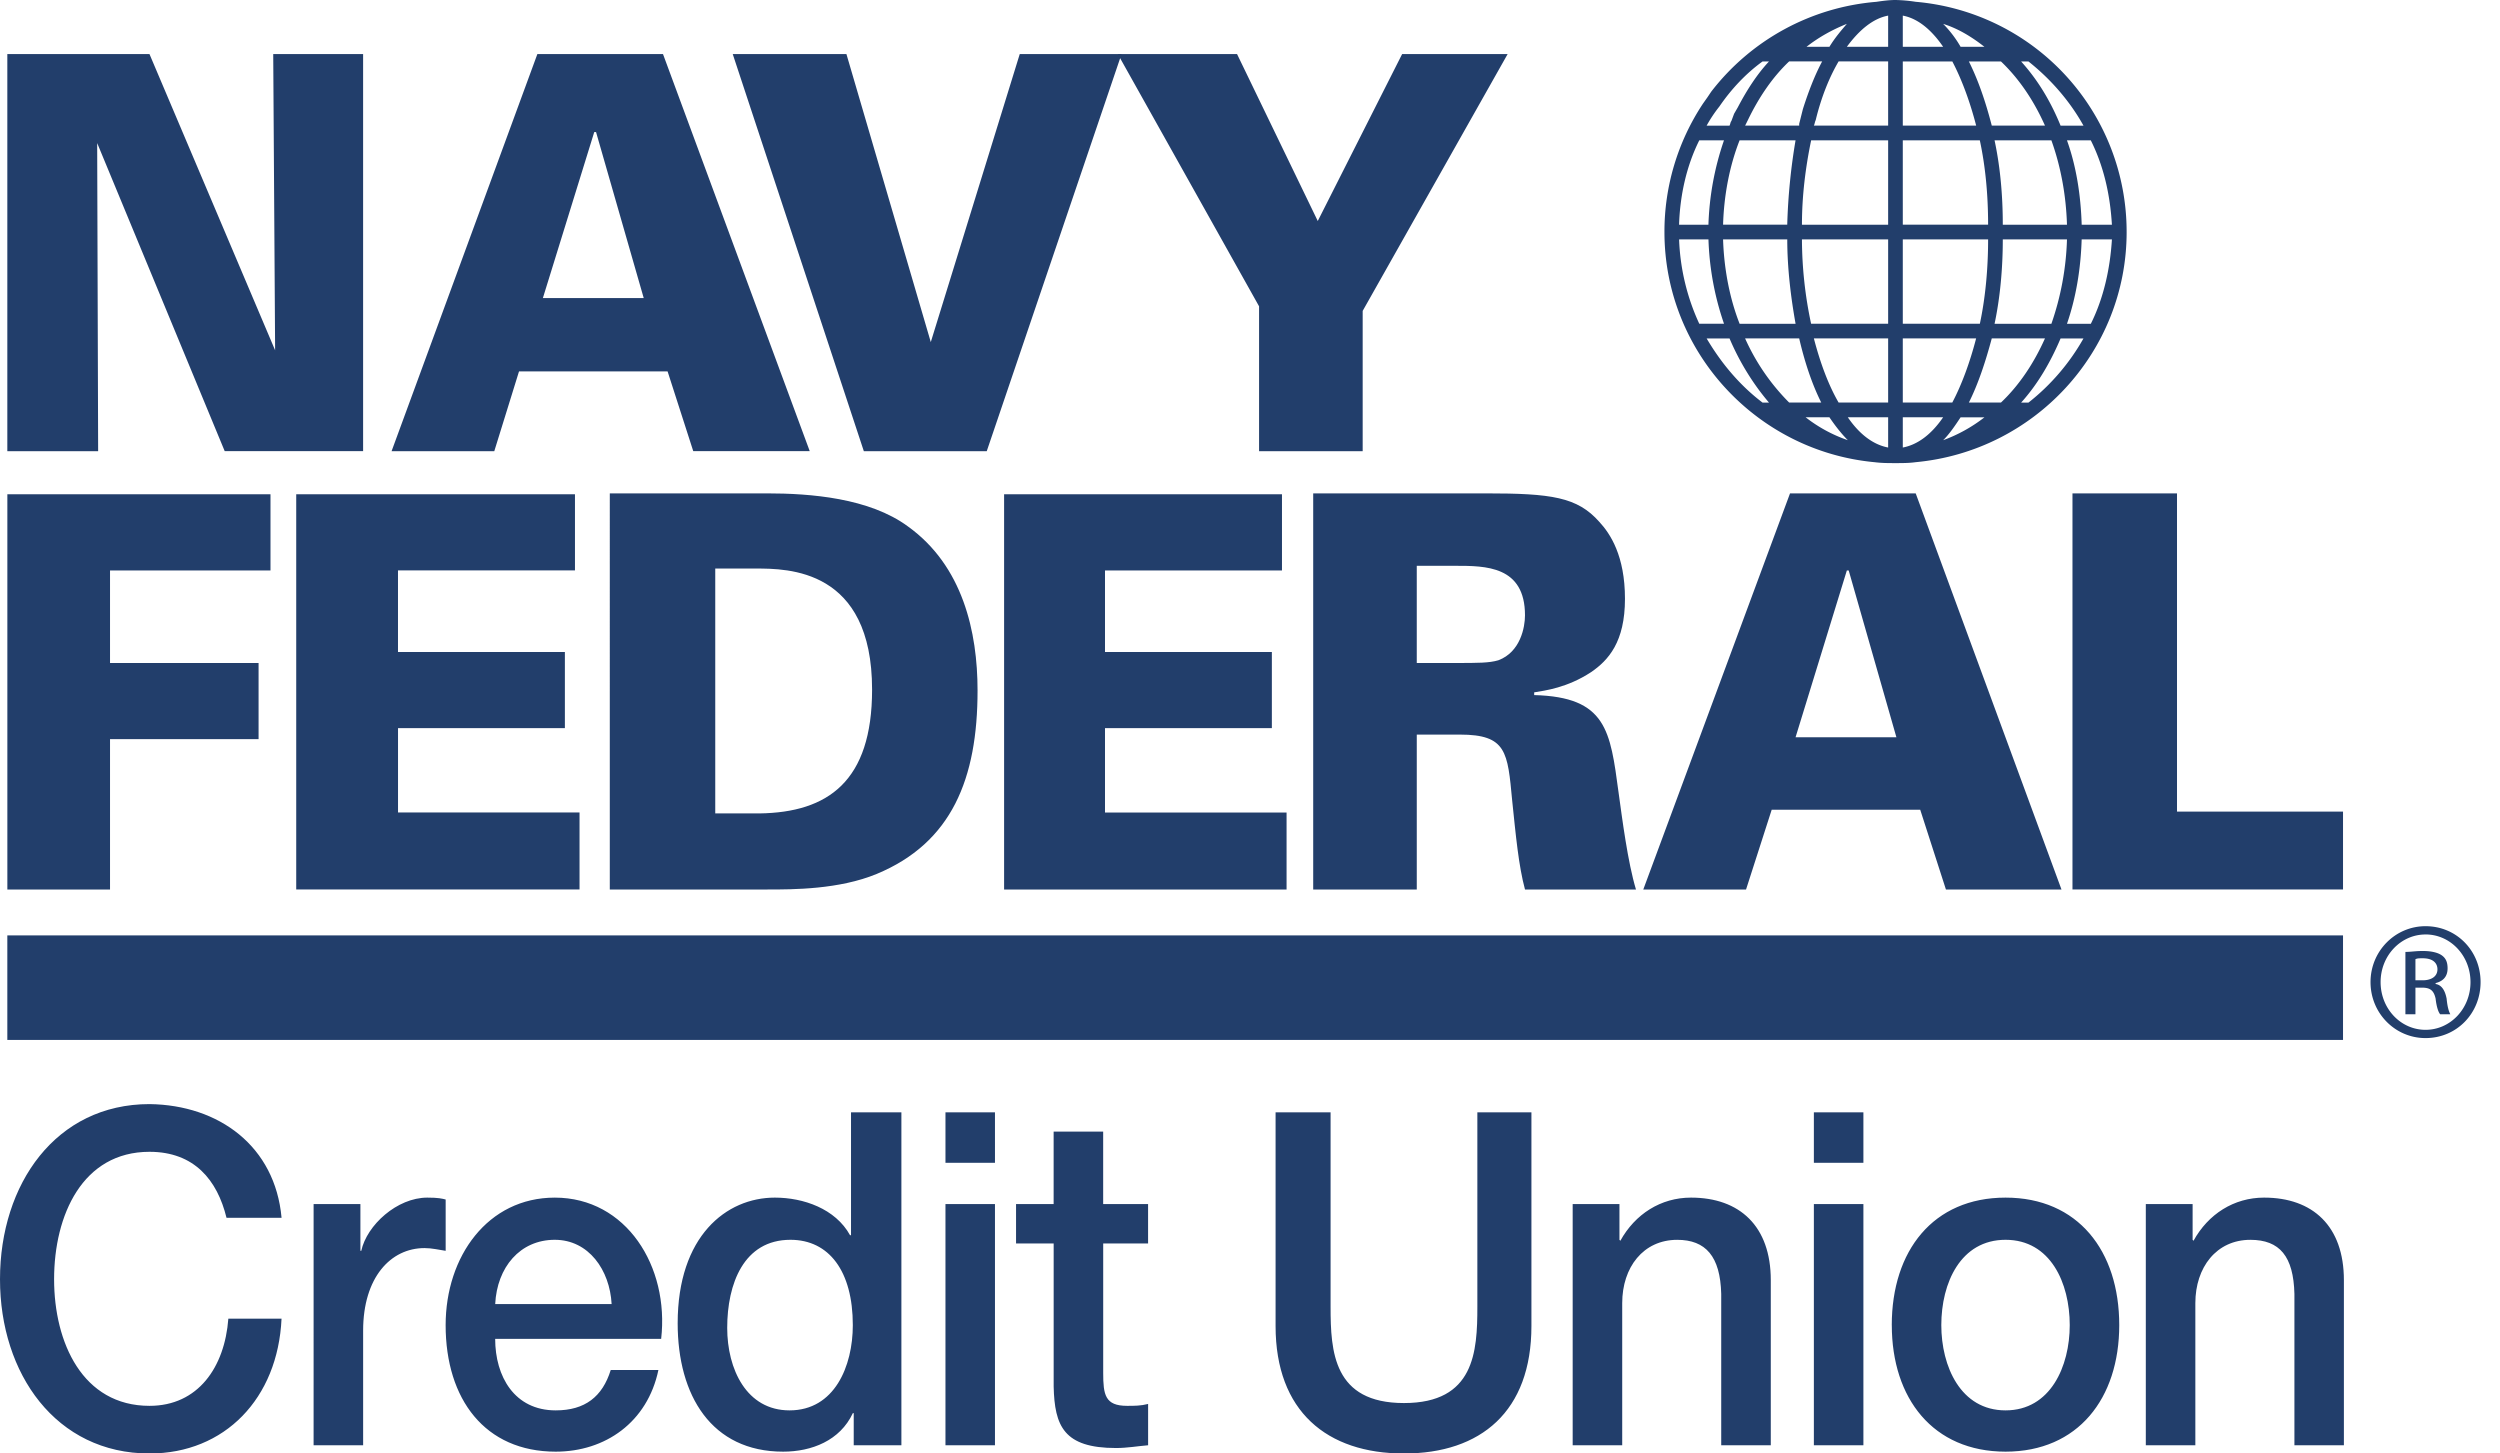 <svg width="86" height="50" fill="none" xmlns="http://www.w3.org/2000/svg"><path d="M10.788 41.42h1.61v1.608h.03c.191-.883 1.232-1.83 2.271-1.83.38 0 .506.033.632.065v1.765c-.22-.032-.473-.094-.726-.094-1.166 0-2.113 1.01-2.113 2.839v3.944h-1.704V41.42zm-2.996.472c-.316-1.292-1.104-2.27-2.65-2.27-2.303 0-3.281 2.176-3.281 4.384 0 2.178.978 4.355 3.282 4.355 1.67 0 2.586-1.326 2.712-2.998h1.83C9.559 48.108 7.73 50 5.144 50 1.925 50 0 47.257 0 44.006c0-3.28 1.925-6.025 5.143-6.025 2.396.031 4.321 1.453 4.543 3.911H7.792zM.252 17.003h9.053v2.62h-5.52v3.184h5.11v2.62h-5.11v5.172H.253V17.003zM73.816 41.42h1.61v1.23l.031.032c.504-.915 1.388-1.484 2.428-1.484 1.674 0 2.745.979 2.745 2.84v5.68h-1.702V44.51c-.032-1.292-.506-1.86-1.516-1.86-1.166 0-1.892.946-1.892 2.177v4.89h-1.704V41.42zm-8.739 4.164c0-2.556 1.42-4.386 3.914-4.386 2.49 0 3.911 1.83 3.911 4.386 0 2.524-1.42 4.353-3.911 4.353-2.494 0-3.913-1.83-3.913-4.353zm6.122 0c0-1.45-.663-2.935-2.208-2.935-1.547 0-2.21 1.484-2.21 2.935 0 1.418.663 2.933 2.21 2.933 1.545 0 2.208-1.515 2.208-2.933zm-8.802-7.319h1.704V40h-1.704v-1.735zm0 3.155h1.704v8.297h-1.704V41.42zm-8.296 0h1.608v1.23l.031.032c.506-.915 1.389-1.484 2.43-1.484 1.672 0 2.745.979 2.745 2.84v5.68H59.21V44.51c-.032-1.292-.535-1.86-1.514-1.86-1.168 0-1.892.946-1.892 2.177v4.89h-1.704V41.42zm-10.22-3.155h1.891v6.688c0 1.545.096 3.312 2.524 3.312 2.429 0 2.525-1.767 2.525-3.312v-6.688h1.86v7.35c0 2.934-1.736 4.385-4.385 4.385-2.65 0-4.416-1.451-4.416-4.384v-7.351zm-8.93 3.155h1.294v-2.492h1.704v2.492h1.545v1.356H37.95v4.45c0 .754.063 1.135.821 1.135.252 0 .473 0 .724-.065v1.421c-.378.032-.724.095-1.104.095-1.798 0-2.113-.757-2.145-2.114v-4.922h-1.294V41.42zm-2.427-3.155h1.703V40h-1.703v-1.735zm0 3.155h1.703v8.297h-1.703V41.42zm-1.516 8.297h-1.64v-1.105h-.03c-.442.947-1.42 1.325-2.398 1.325-2.461 0-3.628-1.925-3.628-4.417 0-2.996 1.671-4.322 3.343-4.322.979 0 2.083.379 2.587 1.294h.033v-4.227h1.733v11.452zm-3.847-1.2c1.545 0 2.176-1.515 2.176-2.933 0-1.86-.82-2.935-2.145-2.935-1.61 0-2.176 1.516-2.176 3.03 0 1.419.663 2.838 2.145 2.838zm-10.127-2.46c0 1.294.663 2.46 2.082 2.46 1.01 0 1.608-.472 1.893-1.388h1.64c-.378 1.798-1.829 2.808-3.533 2.808-2.429 0-3.786-1.798-3.786-4.353 0-2.366 1.451-4.386 3.755-4.386 2.46 0 3.943 2.367 3.659 4.859h-5.71zm4.006-1.198c-.063-1.169-.788-2.21-1.955-2.21-1.198 0-1.988.947-2.05 2.21h4.005zM.252 1.86h4.89l4.322 10.19-.065-10.19h3.092v13.66H7.73L3.343 4.922l.033 10.6H.252V1.86zm71.04 15.112h3.597v10.946H80.6v2.68h-9.307V16.973zm-9.715 0H65.9l5.015 13.627H66.94l-.884-2.743h-5.11l-.882 2.743h-3.535l5.048-13.627zm3.66 8.392l-1.642-5.741h-.063l-1.765 5.74h3.47zm-20.063-8.392h5.93c2.27 0 3.154.125 3.911.978.379.41.884 1.167.884 2.65 0 1.482-.568 2.113-1.168 2.523-.82.537-1.577.631-1.955.694v.094c2.492.064 2.617 1.231 2.902 3.345.127.915.315 2.398.6 3.343H52.46c-.221-.82-.316-1.86-.441-3.059-.157-1.672-.19-2.27-1.798-2.27h-1.484v5.329h-3.563V16.972zm3.563 5.835h1.325c.789 0 1.167 0 1.483-.094.758-.284.915-1.135.915-1.545 0-1.704-1.357-1.704-2.398-1.704h-1.325v3.343zm-14.196-5.804H44.1v2.62h-6.088v2.806h5.74v2.619h-5.74v2.902h6.246v2.649h-9.717V17.003zm-13.564-.031h5.394c1.516 0 3.533.159 4.859 1.135 1.892 1.357 2.398 3.63 2.398 5.647 0 3.03-.885 5.237-3.47 6.31-1.295.535-2.871.535-3.755.535h-5.426V16.972zm3.628 11.01h1.515c2.365-.032 3.88-1.105 3.88-4.26 0-4.164-2.903-4.164-4.007-4.164h-1.388v8.423zM10.189 17.002h9.59v2.62h-6.088v2.806h5.741v2.619h-5.74v2.902h6.244v2.649H10.19V17.003zM18.485 1.86h4.322l5.048 13.66h-4.007l-.883-2.744h-5.111l-.851 2.745H13.47l5.015-13.66zm3.659 8.393l-1.64-5.71h-.062l-1.767 5.71h3.469zM25.205 1.86h3.912l2.902 9.908 3.06-9.907h3.502l-4.637 13.66h-4.228L25.206 1.86z" fill="#223E6B"/><path d="M.252 35.773H80.6v-3.596H.252v3.596zM42.555 1.861l2.776 5.742 2.902-5.742h3.629l-4.986 8.834v4.826h-3.564v-4.984L38.453 1.86h4.102zM83.438 31.861c1.073 0 1.894.853 1.894 1.924 0 1.074-.821 1.925-1.894 1.925-1.04 0-1.892-.85-1.892-1.925 0-1.07.851-1.924 1.892-1.924zm0 .285c-.85 0-1.545.725-1.545 1.639 0 .916.694 1.641 1.545 1.641.853 0 1.547-.726 1.547-1.641 0-.914-.694-1.64-1.547-1.64zm-.347 2.745h-.345v-2.145c.188 0 .345-.032.598-.032.316 0 .537.063.663.157.125.094.19.22.19.441 0 .285-.159.443-.412.506v.031c.19.032.318.189.379.505.033.346.094.472.127.537h-.347c-.063-.065-.127-.253-.159-.538-.063-.284-.188-.378-.472-.378h-.222v.916zm0-1.169h.253c.284 0 .504-.125.504-.378 0-.189-.126-.379-.504-.379-.127 0-.19 0-.253.032v.725zm-9.935-25.74A7.94 7.94 0 0065.9.062 5.185 5.185 0 0065.206 0c-.222 0-.442.031-.663.063a8 8 0 00-5.678 3.092l-.126.188-.157.222a7.969 7.969 0 00-1.325 4.417c0 4.131 3.186 7.539 7.223 7.917.253.032.473.032.726.032.221 0 .472 0 .694-.032 4.068-.378 7.256-3.786 7.256-7.917zm-4.323 5.866h-1.104c.316-.63.569-1.388.788-2.207h1.83c-.379.85-.883 1.61-1.514 2.207zm-8.802-2.207h1.861c.19.82.443 1.578.759 2.207h-1.104a7.397 7.397 0 01-1.516-2.207zm-2.27-3.406h1.01a9.851 9.851 0 00.535 2.902h-.851a7.55 7.55 0 01-.694-2.902zm2.365-4.102c.38-.79.852-1.482 1.42-2.02h1.136c-.253.473-.473 1.042-.663 1.642l-.127.504v.062h-1.86c.033-.062.062-.125.094-.188zm10.22.188h-1.829c-.22-.85-.472-1.576-.788-2.207h1.104c.631.6 1.135 1.356 1.514 2.207zM72.65 7.73h-1.04c-.032-1.041-.19-2.02-.506-2.902h.82c.442.883.664 1.86.726 2.902zm-1.546 0h-2.208c0-1.041-.094-2.02-.283-2.902h1.955c.316.883.504 1.86.536 2.902zM62.46 4.133c.19-.79.472-1.482.788-2.02h1.704v2.208h-2.555c.031-.062.031-.125.063-.188zm.472-2.523h-.788c.443-.347.916-.6 1.388-.789-.188.22-.408.473-.6.789zm2.02-1.073V1.61h-1.42c.441-.6.916-.979 1.42-1.073zm.504 1.073V.537c.506.094.978.473 1.388 1.073h-1.388zm1.704.504c.315.6.6 1.356.82 2.207h-2.524V2.114h1.704zm-2.208 2.713V7.73h-2.965c0-1.01.126-1.986.316-2.902h2.649zm0 3.408v2.902h-2.65a14.061 14.061 0 01-.315-2.902h2.965zm0 3.406v2.207h-1.704c-.347-.598-.63-1.356-.851-2.207h2.555zm0 2.713v1.041c-.504-.096-.979-.443-1.387-1.04h1.387zm.504 0h1.388c-.41.598-.882.945-1.388 1.041v-1.04zm0-.505V11.64h2.523c-.22.85-.504 1.61-.82 2.207h-1.703zm0-2.712V8.235h2.935c0 1.008-.094 2.018-.284 2.902h-2.651zm0-3.408V4.827h2.65c.19.883.285 1.86.285 2.902h-2.935zm1.988-6.12a3.828 3.828 0 00-.6-.788c.506.157.978.442 1.42.789h-.82zm-5.677 3.218a20.884 20.884 0 00-.286 2.902h-2.207c.03-1.01.221-2.02.568-2.902h1.925zM58.77 7.73h-1.01c.032-1.01.254-2.02.695-2.902h.85a9.842 9.842 0 00-.535 2.902zm.505.506h2.207c0 1.008.128 2.018.286 2.902h-1.925c-.347-.885-.537-1.894-.569-2.902zm3.658 6.12c.192.283.412.566.633.787a4.992 4.992 0 01-1.452-.788h.82zm4.512 0h.82a5.246 5.246 0 01-1.42.787c.223-.221.411-.504.6-.788zm1.168-3.218c.189-.885.283-1.894.283-2.902h2.208a9.662 9.662 0 01-.536 2.902h-1.955zm2.996-2.902h1.041c-.062 1.008-.284 2.018-.725 2.902h-.821c.315-.916.474-1.894.505-2.902zm.063-3.914h-.788c-.347-.85-.788-1.576-1.357-2.207h.253c.757.6 1.42 1.356 1.892 2.207zm-11.04-2.207h.22c-.41.44-.758.978-1.072 1.578l-.127.22-.094.252c-.032.032-.032.095-.063.157h-.788a4.7 4.7 0 01.44-.66c.41-.6.916-1.138 1.483-1.547zm-1.924 9.527h.788c.347.82.82 1.578 1.357 2.207h-.222c-.788-.598-1.42-1.356-1.923-2.207zm11.072 2.207h-.253c.569-.63 1.01-1.388 1.357-2.207h.788a7.484 7.484 0 01-1.892 2.207z" fill="#223E6B"/></svg>